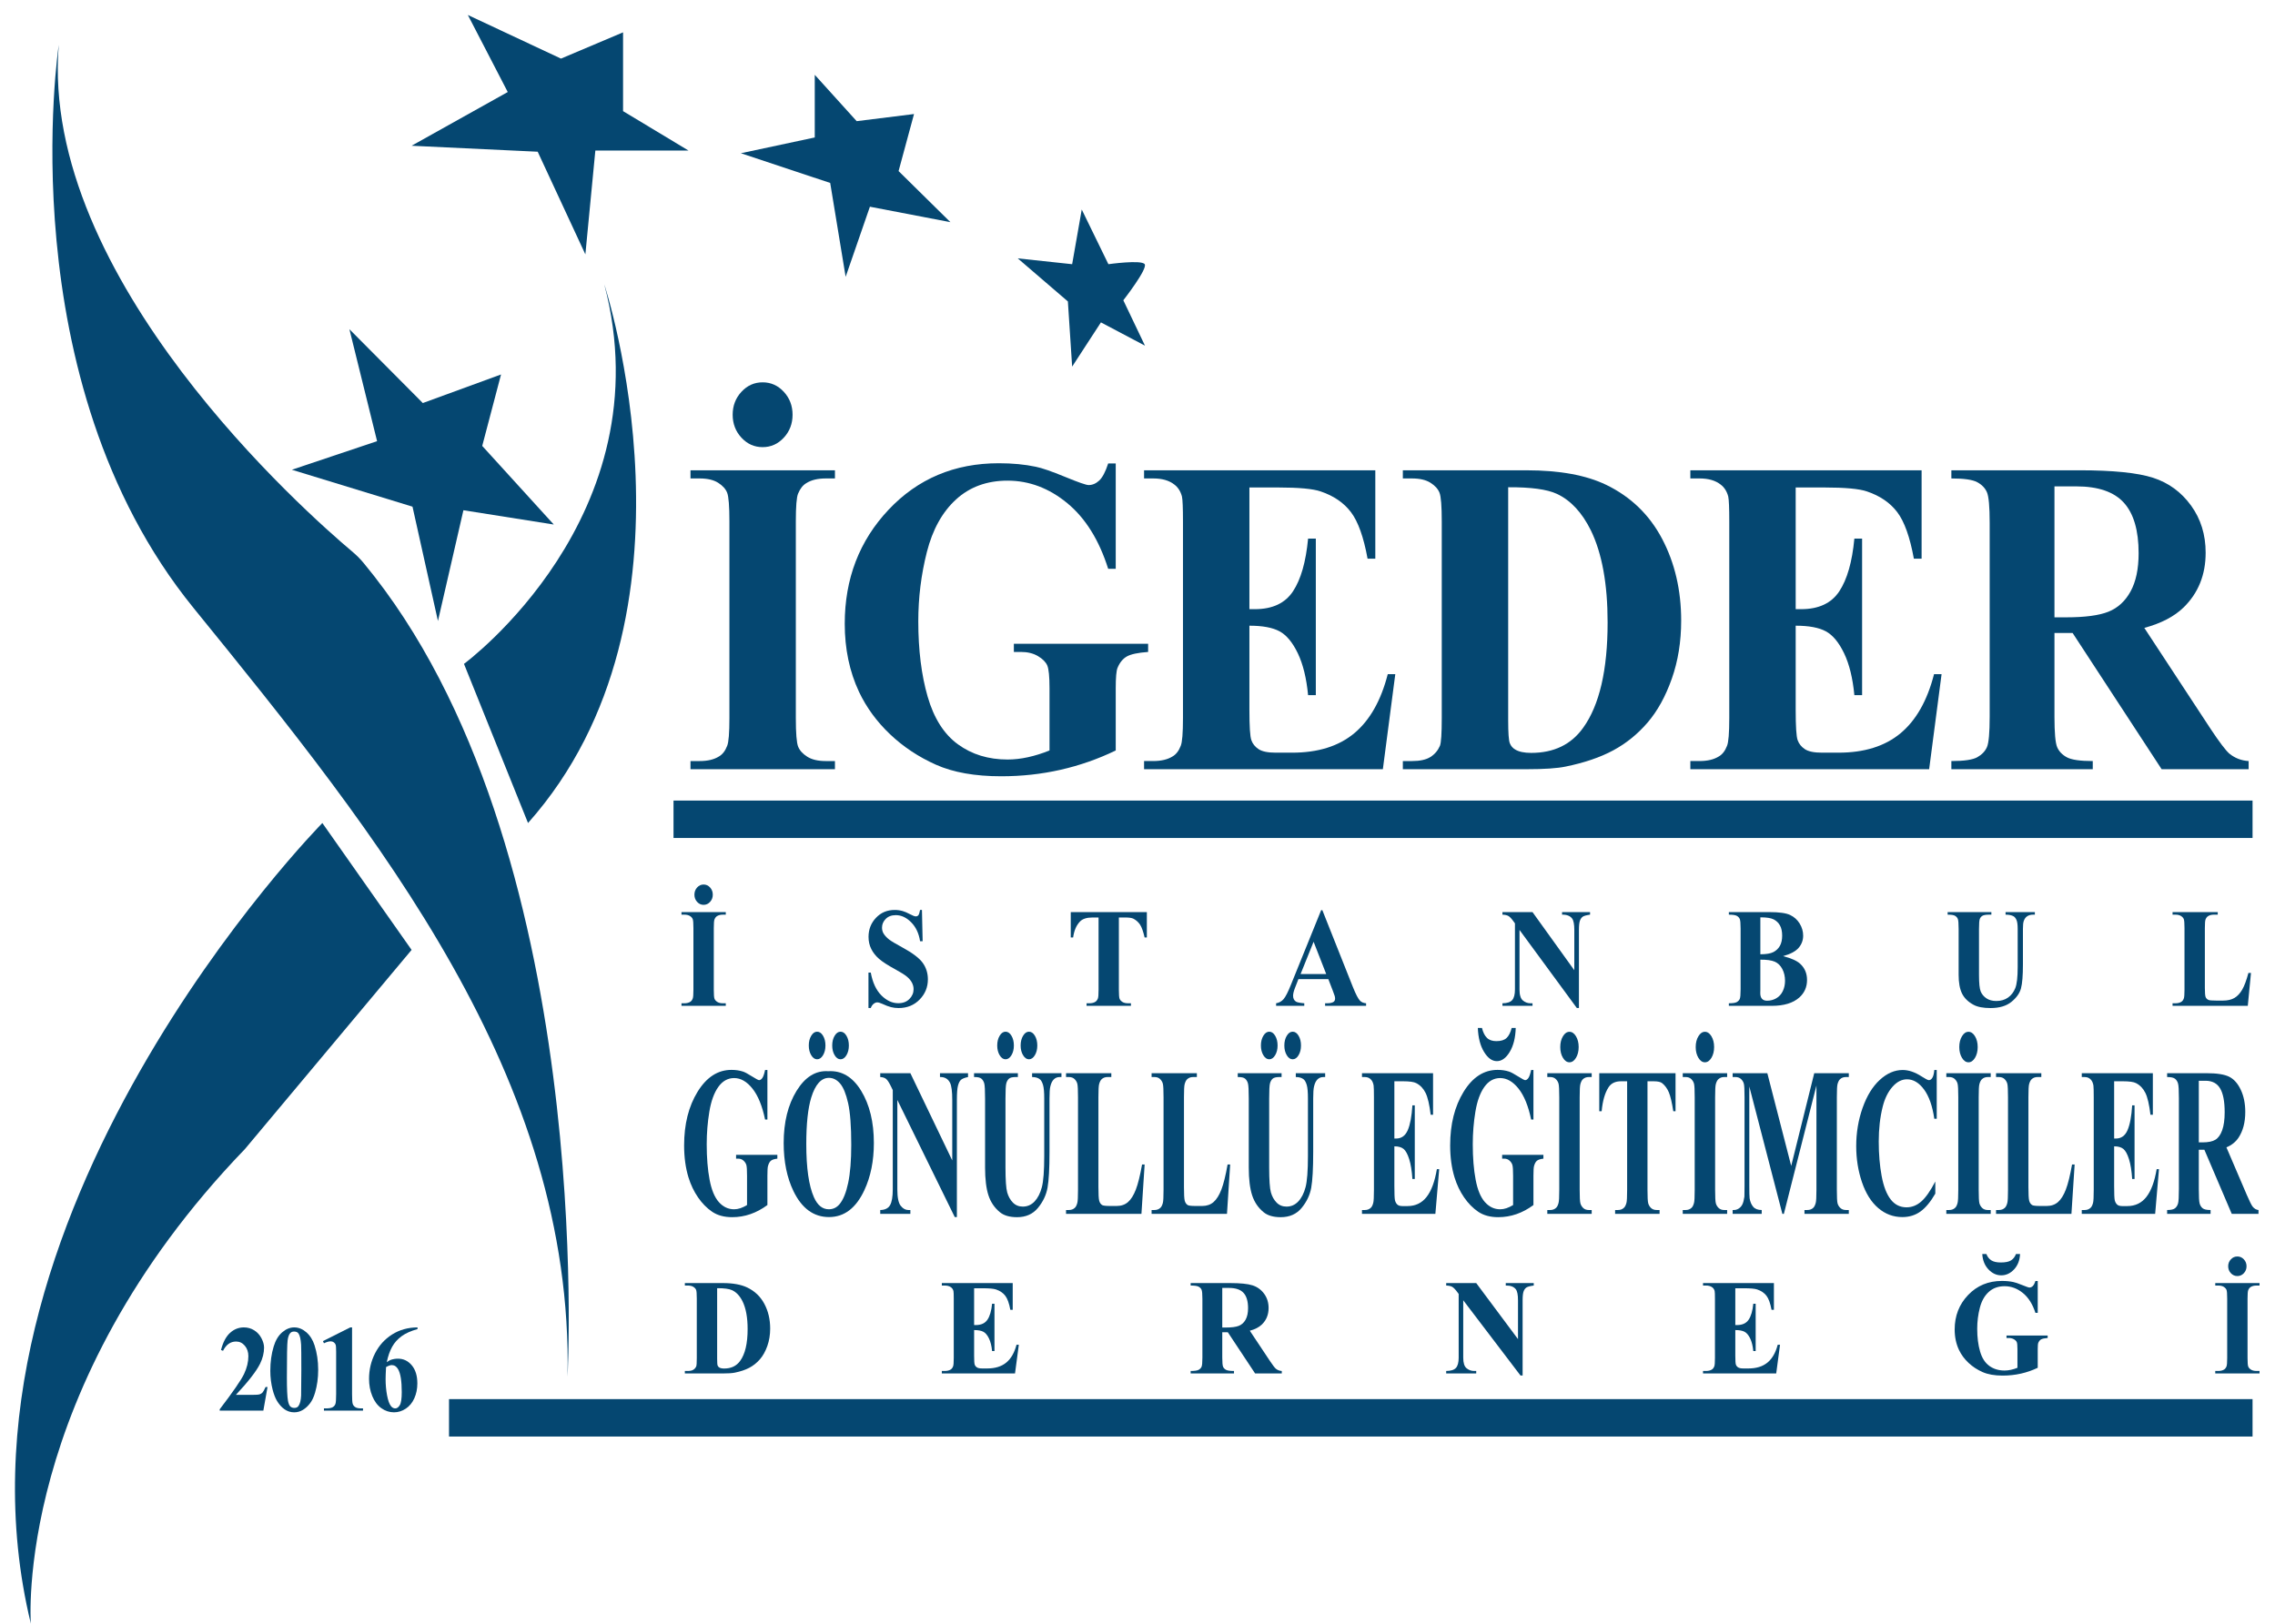 <?xml version="1.0" encoding="UTF-8"?>
<svg width="304px" height="217px" viewBox="0 0 304 217" version="1.1" xmlns="http://www.w3.org/2000/svg" xmlns:xlink="http://www.w3.org/1999/xlink">
    <!-- Generator: Sketch 52.4 (67378) - http://www.bohemiancoding.com/sketch -->
    <title>Artboard</title>
    <desc>Created with Sketch.</desc>
    <g id="Artboard" stroke="none" stroke-width="1" fill="none" fill-rule="evenodd">
        <g id="logo-mainpage-(1)" transform="translate(2, 2)" fill="#054771">
            <path d="M5.853,4 C5.853,4 -0.946,48.715 23.849,79.242 C48.644,109.768 74.64,142.015 73.84,182 C73.84,182 77.778,110.87 46.574,73.228 C46.106,72.664 45.586,72.156 45.032,71.69 C39.144,66.733 3.283,35.185 5.853,4 Z" id="Path"></path>
            <path d="M2.119,215 C2.119,215 -0.266,183.745 30.74,151.563 L53,124.959 L41.075,108 C41.075,108.001 -10.999,160.866 2.119,215 Z" id="Path"></path>
            <path d="M60,86.73 C60,86.73 86.897,66.954 78.746,36 C78.746,36 93.304,80.194 68.558,108 L60,86.73 Z" id="Path"></path>
            <polygon id="Path" points="44.69 42 48.388 56.963 37 60.784 53.121 65.718 56.522 81 59.924 66.196 72 68.106 62.438 57.6 64.952 48.049 54.5 51.869"></polygon>
            <polygon id="Path" points="53 17.48 65.849 10.3 60.516 0 72.961 5.833 81.258 2.323 81.258 12.853 90 18.119 77.554 18.119 76.221 32 69.85 18.278"></polygon>
            <polygon id="Path" points="97 18.482 106.874 16.373 106.874 8 112.474 14.194 120.137 13.241 118.074 20.865 125 27.694 114.242 25.629 111 35 108.937 22.453"></polygon>
            <path d="M134,32.533 L141.267,33.311 L142.549,26 L146.111,33.311 C146.111,33.311 150.542,32.689 150.962,33.311 C151.383,33.933 148.106,38.133 148.106,38.133 L151,44.2 L145.114,41.089 L141.267,47 L140.697,38.289 L134,32.533 Z" id="Path"></path>
            <g id="Group" transform="translate(90, 49)">
                <path d="M19.571,50.719 L19.571,51.809 L0.268,51.809 L0.268,50.719 L1.493,50.719 C2.564,50.719 3.426,50.513 4.08,50.1 C4.551,49.825 4.914,49.353 5.169,48.685 C5.368,48.214 5.468,46.976 5.468,44.973 L5.468,18.692 C5.468,16.649 5.367,15.372 5.169,14.862 C4.968,14.351 4.564,13.904 3.957,13.521 C3.349,13.138 2.527,12.947 1.493,12.947 L0.268,12.947 L0.268,11.857 L19.571,11.857 L19.571,12.947 L18.346,12.947 C17.275,12.947 16.412,13.153 15.76,13.566 C15.287,13.841 14.916,14.312 14.643,14.98 C14.443,15.451 14.344,16.689 14.344,18.692 L14.344,44.974 C14.344,47.017 14.449,48.293 14.657,48.804 C14.866,49.315 15.274,49.761 15.882,50.144 C16.49,50.527 17.312,50.719 18.346,50.719 L19.571,50.719 Z M9.906,0.1 C11.013,0.1 11.957,0.523 12.738,1.368 C13.518,2.212 13.908,3.234 13.908,4.432 C13.908,5.63 13.518,6.652 12.738,7.496 C11.957,8.341 11.013,8.763 9.906,8.763 C8.799,8.763 7.855,8.341 7.074,7.496 C6.294,6.652 5.904,5.63 5.904,4.432 C5.904,3.234 6.294,2.212 7.074,1.368 C7.855,0.523 8.799,0.1 9.906,0.1 Z" id="Shape" fill-rule="nonzero"></path>
                <path d="M57.091,10.943 L57.091,25.026 L56.084,25.026 C54.867,21.177 53.043,18.25 50.61,16.246 C48.178,14.243 45.52,13.241 42.633,13.241 C39.875,13.241 37.579,14.081 35.746,15.761 C33.912,17.44 32.615,19.783 31.852,22.788 C31.09,25.793 30.708,28.876 30.708,32.039 C30.708,35.869 31.126,39.229 31.96,42.116 C32.796,45.003 34.143,47.124 36.004,48.48 C37.865,49.836 40.073,50.513 42.633,50.513 C43.523,50.513 44.435,50.41 45.37,50.204 C46.305,49.997 47.262,49.699 48.243,49.305 L48.243,40.997 C48.243,39.426 48.142,38.409 47.944,37.947 C47.743,37.486 47.331,37.069 46.704,36.695 C46.078,36.322 45.319,36.136 44.431,36.136 L43.478,36.136 L43.478,35.045 L61.42,35.045 L61.42,36.136 C60.058,36.234 59.109,36.435 58.575,36.739 C58.04,37.045 57.626,37.55 57.335,38.257 C57.173,38.63 57.091,39.544 57.091,40.997 L57.091,49.305 C54.731,50.445 52.276,51.305 49.726,51.884 C47.175,52.463 44.53,52.753 41.79,52.753 C38.286,52.753 35.377,52.238 33.064,51.206 C30.75,50.174 28.708,48.819 26.938,47.14 C25.168,45.46 23.784,43.57 22.786,41.468 C21.516,38.758 20.88,35.723 20.88,32.364 C20.88,26.353 22.831,21.276 26.733,17.131 C30.636,12.987 35.545,10.915 41.462,10.915 C43.295,10.915 44.947,11.072 46.417,11.386 C47.216,11.544 48.509,11.99 50.297,12.727 C52.085,13.463 53.142,13.831 53.469,13.831 C53.977,13.831 54.449,13.63 54.884,13.227 C55.32,12.825 55.719,12.064 56.083,10.944 L57.091,10.944 L57.091,10.943 Z" id="Path"></path>
                <path d="M74.954,14.154 L74.954,30.418 L75.689,30.418 C78.03,30.418 79.728,29.623 80.779,28.031 C81.833,26.44 82.503,24.093 82.795,20.99 L83.829,20.99 L83.829,41.909 L82.795,41.909 C82.577,39.63 82.118,37.764 81.42,36.311 C80.72,34.857 79.909,33.88 78.983,33.379 C78.057,32.878 76.714,32.628 74.954,32.628 L74.954,43.883 C74.954,46.083 75.039,47.428 75.213,47.919 C75.384,48.411 75.706,48.814 76.178,49.127 C76.651,49.442 77.413,49.599 78.466,49.599 L80.671,49.599 C84.12,49.599 86.882,48.735 88.962,47.005 C91.039,45.277 92.532,42.645 93.441,39.109 L94.447,39.109 L92.787,51.807 L60.878,51.807 L60.878,50.717 L62.102,50.717 C63.173,50.717 64.035,50.511 64.689,50.099 C65.161,49.824 65.523,49.352 65.778,48.684 C65.977,48.213 66.077,46.975 66.077,44.972 L66.077,18.692 C66.077,16.885 66.031,15.775 65.941,15.363 C65.759,14.675 65.424,14.145 64.934,13.771 C64.244,13.222 63.3,12.946 62.101,12.946 L60.877,12.946 L60.877,11.856 L91.778,11.856 L91.778,23.671 L90.744,23.671 C90.218,20.783 89.478,18.711 88.525,17.454 C87.573,16.197 86.225,15.274 84.482,14.685 C83.466,14.331 81.56,14.154 78.765,14.154 L74.954,14.154 Z" id="Path"></path>
                <path d="M95.457,51.809 L95.457,50.719 L96.682,50.719 C97.753,50.719 98.573,50.537 99.145,50.174 C99.717,49.811 100.139,49.315 100.412,48.685 C100.576,48.273 100.657,47.036 100.657,44.973 L100.657,18.692 C100.657,16.649 100.557,15.372 100.358,14.862 C100.158,14.351 99.754,13.904 99.146,13.521 C98.538,13.138 97.716,12.947 96.682,12.947 L95.458,12.947 L95.458,11.857 L111.984,11.857 C116.394,11.857 119.943,12.505 122.629,13.801 C125.914,15.392 128.406,17.798 130.103,21.019 C131.8,24.241 132.649,27.884 132.649,31.95 C132.649,34.76 132.231,37.347 131.397,39.714 C130.561,42.081 129.481,44.036 128.157,45.578 C126.831,47.119 125.301,48.357 123.569,49.29 C121.836,50.223 119.717,50.945 117.212,51.456 C116.104,51.691 114.361,51.809 111.984,51.809 L95.457,51.809 L95.457,51.809 Z M109.533,14.124 L109.533,45.297 C109.533,46.948 109.605,47.959 109.751,48.332 C109.896,48.705 110.141,48.99 110.486,49.186 C110.976,49.481 111.685,49.628 112.61,49.628 C115.641,49.628 117.956,48.509 119.553,46.27 C121.73,43.245 122.819,38.55 122.819,32.186 C122.819,27.059 122.075,22.964 120.587,19.899 C119.407,17.503 117.892,15.873 116.04,15.008 C114.733,14.4 112.564,14.105 109.533,14.124 Z" id="Shape" fill-rule="nonzero"></path>
                <path d="M147.951,14.154 L147.951,30.418 L148.686,30.418 C151.028,30.418 152.725,29.623 153.778,28.031 C154.83,26.44 155.502,24.093 155.792,20.99 L156.826,20.99 L156.826,41.909 L155.792,41.909 C155.574,39.63 155.116,37.764 154.417,36.311 C153.719,34.857 152.906,33.88 151.981,33.379 C151.055,32.878 149.712,32.628 147.951,32.628 L147.951,43.883 C147.951,46.083 148.037,47.428 148.21,47.919 C148.383,48.411 148.704,48.814 149.176,49.127 C149.648,49.442 150.411,49.599 151.463,49.599 L153.669,49.599 C157.117,49.599 159.881,48.735 161.959,47.005 C164.038,45.277 165.53,42.645 166.438,39.109 L167.446,39.109 L165.785,51.807 L133.876,51.807 L133.876,50.717 L135.101,50.717 C136.172,50.717 137.035,50.511 137.687,50.099 C138.159,49.824 138.523,49.352 138.776,48.684 C138.976,48.213 139.076,46.975 139.076,44.972 L139.076,18.692 C139.076,16.885 139.031,15.775 138.939,15.363 C138.758,14.675 138.422,14.145 137.933,13.771 C137.242,13.222 136.299,12.946 135.101,12.946 L133.875,12.946 L133.875,11.856 L164.777,11.856 L164.777,23.671 L163.743,23.671 C163.216,20.783 162.477,18.711 161.525,17.454 C160.571,16.197 159.223,15.274 157.481,14.685 C156.465,14.331 154.558,14.154 151.763,14.154 L147.951,14.154 Z" id="Path"></path>
                <path d="M182.53,33.6 L182.53,44.796 C182.53,46.957 182.653,48.317 182.898,48.877 C183.143,49.437 183.574,49.884 184.191,50.218 C184.808,50.552 185.962,50.719 187.649,50.719 L187.649,51.809 L168.754,51.809 L168.754,50.719 C170.46,50.719 171.616,50.547 172.225,50.203 C172.833,49.86 173.26,49.413 173.505,48.863 C173.75,48.313 173.873,46.958 173.873,44.797 L173.873,18.869 C173.873,16.709 173.75,15.348 173.505,14.788 C173.26,14.228 172.829,13.781 172.212,13.447 C171.595,13.113 170.443,12.946 168.754,12.946 L168.754,11.856 L185.907,11.856 C190.372,11.856 193.639,12.19 195.709,12.857 C197.778,13.525 199.466,14.758 200.773,16.555 C202.08,18.353 202.733,20.459 202.733,22.875 C202.733,25.821 201.753,28.257 199.792,30.182 C198.54,31.401 196.788,32.313 194.537,32.922 L203.413,46.446 C204.575,48.194 205.401,49.284 205.891,49.716 C206.635,50.325 207.498,50.659 208.478,50.718 L208.478,51.808 L196.852,51.808 L184.954,33.6 L182.53,33.6 L182.53,33.6 Z M182.53,14.007 L182.53,31.509 L184.083,31.509 C186.606,31.509 188.494,31.258 189.746,30.757 C190.998,30.256 191.983,29.353 192.7,28.047 C193.417,26.741 193.776,25.037 193.776,22.935 C193.776,19.89 193.118,17.642 191.802,16.188 C190.486,14.735 188.367,14.007 185.444,14.007 L182.53,14.007 Z" id="Shape" fill-rule="nonzero"></path>
            </g>
            <g id="Group" transform="translate(89, 116)">
                <path d="M5.985,16.093 L5.985,16.435 L0.064,16.435 L0.064,16.093 L0.439,16.093 C0.768,16.093 1.033,16.028 1.233,15.899 C1.378,15.813 1.489,15.665 1.567,15.456 C1.629,15.308 1.659,14.92 1.659,14.291 L1.659,6.05 C1.659,5.409 1.629,5.009 1.567,4.849 C1.506,4.689 1.382,4.548 1.196,4.429 C1.01,4.309 0.757,4.249 0.44,4.249 L0.064,4.249 L0.064,3.907 L5.985,3.907 L5.985,4.249 L5.61,4.249 C5.281,4.249 5.017,4.314 4.816,4.443 C4.671,4.53 4.557,4.677 4.473,4.887 C4.412,5.034 4.382,5.422 4.382,6.051 L4.382,14.292 C4.382,14.933 4.413,15.333 4.478,15.493 C4.541,15.653 4.667,15.794 4.853,15.913 C5.04,16.033 5.292,16.093 5.609,16.093 L5.985,16.093 Z M3.02,0.221 C3.359,0.221 3.649,0.353 3.888,0.618 C4.128,0.883 4.247,1.204 4.247,1.579 C4.247,1.954 4.128,2.275 3.888,2.539 C3.649,2.804 3.359,2.937 3.02,2.937 C2.68,2.937 2.391,2.804 2.152,2.539 C1.912,2.275 1.793,1.954 1.793,1.579 C1.793,1.204 1.912,0.883 2.152,0.618 C2.391,0.353 2.68,0.221 3.02,0.221 Z" id="Shape" fill-rule="nonzero"></path>
                <path d="M32.197,3.62 L32.289,7.797 L31.946,7.797 C31.785,6.75 31.388,5.907 30.756,5.269 C30.124,4.632 29.44,4.313 28.706,4.313 C28.138,4.313 27.688,4.481 27.357,4.817 C27.026,5.152 26.861,5.539 26.861,5.976 C26.861,6.253 26.919,6.5 27.036,6.716 C27.198,7.005 27.456,7.292 27.812,7.574 C28.074,7.778 28.678,8.139 29.625,8.656 C30.95,9.376 31.843,10.057 32.305,10.697 C32.762,11.338 32.99,12.071 32.99,12.896 C32.99,13.943 32.621,14.844 31.884,15.598 C31.146,16.353 30.209,16.731 29.074,16.731 C28.718,16.731 28.381,16.691 28.064,16.61 C27.746,16.53 27.348,16.38 26.869,16.158 C26.602,16.035 26.383,15.973 26.21,15.973 C26.064,15.973 25.913,16.035 25.75,16.158 C25.589,16.281 25.458,16.469 25.358,16.722 L25.049,16.722 L25.049,11.991 L25.358,11.991 C25.603,13.321 26.075,14.337 26.774,15.036 C27.472,15.734 28.225,16.084 29.032,16.084 C29.656,16.084 30.153,15.896 30.523,15.52 C30.893,15.144 31.079,14.707 31.079,14.208 C31.079,13.912 31.008,13.626 30.865,13.349 C30.724,13.072 30.507,12.809 30.218,12.559 C29.928,12.31 29.417,11.985 28.682,11.584 C27.652,11.024 26.912,10.547 26.461,10.152 C26.009,9.759 25.663,9.318 25.421,8.831 C25.179,8.345 25.058,7.809 25.058,7.223 C25.058,6.225 25.389,5.375 26.051,4.673 C26.714,3.971 27.549,3.62 28.557,3.62 C28.924,3.62 29.28,3.669 29.625,3.768 C29.887,3.841 30.206,3.979 30.582,4.178 C30.958,4.378 31.221,4.479 31.371,4.479 C31.516,4.479 31.63,4.43 31.714,4.331 C31.797,4.233 31.875,3.996 31.947,3.62 L32.197,3.62 L32.197,3.62 Z" id="Path"></path>
                <path d="M62.25,3.907 L62.25,7.297 L61.951,7.297 C61.772,6.515 61.575,5.953 61.358,5.611 C61.14,5.269 60.843,4.997 60.465,4.793 C60.252,4.683 59.882,4.627 59.353,4.627 L58.511,4.627 L58.511,14.291 C58.511,14.932 58.542,15.332 58.607,15.492 C58.671,15.653 58.795,15.793 58.982,15.913 C59.169,16.032 59.423,16.093 59.747,16.093 L60.123,16.093 L60.123,16.435 L54.193,16.435 L54.193,16.093 L54.569,16.093 C54.897,16.093 55.162,16.028 55.362,15.899 C55.507,15.812 55.621,15.665 55.705,15.455 C55.766,15.308 55.797,14.919 55.797,14.291 L55.797,4.628 L54.978,4.628 C54.215,4.628 53.662,4.807 53.317,5.164 C52.832,5.663 52.525,6.374 52.398,7.298 L52.081,7.298 L52.081,3.907 L62.25,3.907 L62.25,3.907 Z" id="Path"></path>
                <path d="M86.502,12.868 L82.502,12.868 L82.026,14.088 C81.87,14.495 81.791,14.831 81.791,15.095 C81.791,15.447 81.92,15.705 82.176,15.871 C82.326,15.97 82.696,16.044 83.286,16.093 L83.286,16.435 L79.521,16.435 L79.521,16.093 C79.927,16.026 80.261,15.84 80.523,15.534 C80.785,15.229 81.107,14.6 81.491,13.645 L85.542,3.648 L85.7,3.648 L89.783,13.922 C90.174,14.895 90.493,15.508 90.744,15.76 C90.934,15.952 91.201,16.062 91.546,16.093 L91.546,16.435 L86.068,16.435 L86.068,16.093 L86.293,16.093 C86.733,16.093 87.042,16.025 87.22,15.889 C87.342,15.791 87.403,15.649 87.403,15.464 C87.403,15.354 87.387,15.24 87.353,15.122 C87.342,15.067 87.259,14.837 87.103,14.429 L86.502,12.868 Z M86.217,12.185 L84.531,7.87 L82.793,12.185 L86.217,12.185 Z" id="Shape" fill-rule="nonzero"></path>
                <path d="M113.784,3.907 L119.37,11.677 L119.37,6.291 C119.37,5.539 119.272,5.031 119.077,4.766 C118.81,4.409 118.361,4.236 117.733,4.249 L117.733,3.907 L121.474,3.907 L121.474,4.249 C120.995,4.316 120.674,4.404 120.509,4.512 C120.346,4.62 120.218,4.795 120.126,5.039 C120.033,5.283 119.988,5.699 119.988,6.291 L119.988,16.721 L119.703,16.721 L112.046,6.291 L112.046,14.254 C112.046,14.975 112.195,15.461 112.493,15.714 C112.79,15.966 113.132,16.093 113.516,16.093 L113.784,16.093 L113.784,16.435 L109.766,16.435 L109.766,16.093 C110.39,16.086 110.824,15.945 111.069,15.668 C111.314,15.39 111.437,14.92 111.437,14.254 L111.437,5.412 L111.194,5.08 C110.954,4.747 110.743,4.529 110.56,4.424 C110.376,4.319 110.112,4.261 109.766,4.249 L109.766,3.907 L113.784,3.907 Z" id="Path"></path>
                <path d="M147.269,9.792 C148.343,10.069 149.098,10.405 149.533,10.799 C150.155,11.36 150.468,12.087 150.468,12.98 C150.468,13.922 150.125,14.701 149.44,15.318 C148.6,16.063 147.377,16.435 145.775,16.435 L140.02,16.435 L140.02,16.093 C140.544,16.093 140.899,16.039 141.085,15.932 C141.272,15.824 141.403,15.683 141.477,15.511 C141.553,15.339 141.591,14.914 141.591,14.237 L141.591,6.106 C141.591,5.429 141.553,5.002 141.477,4.827 C141.403,4.652 141.271,4.511 141.081,4.406 C140.892,4.302 140.538,4.249 140.02,4.249 L140.02,3.907 L145.449,3.907 C146.746,3.907 147.665,4.035 148.205,4.291 C148.745,4.546 149.171,4.928 149.482,5.436 C149.794,5.944 149.95,6.485 149.95,7.058 C149.95,7.661 149.752,8.198 149.357,8.67 C148.961,9.141 148.265,9.515 147.269,9.792 Z M144.23,10.264 L144.23,14.283 L144.22,14.744 C144.22,15.076 144.297,15.328 144.45,15.497 C144.603,15.666 144.831,15.751 145.13,15.751 C145.576,15.751 145.986,15.641 146.362,15.423 C146.738,15.204 147.027,14.886 147.227,14.471 C147.427,14.055 147.527,13.592 147.527,13.081 C147.527,12.495 147.405,11.97 147.16,11.505 C146.914,11.041 146.578,10.715 146.15,10.531 C145.721,10.347 145.081,10.257 144.23,10.264 Z M144.23,9.543 C145.02,9.543 145.603,9.444 145.979,9.247 C146.355,9.049 146.643,8.773 146.843,8.416 C147.044,8.059 147.144,7.602 147.144,7.048 C147.144,6.493 147.045,6.039 146.847,5.685 C146.649,5.331 146.367,5.062 146.001,4.877 C145.633,4.692 145.042,4.603 144.23,4.609 L144.23,9.543 L144.23,9.543 Z" id="Shape" fill-rule="nonzero"></path>
                <path d="M169.255,3.907 L175.101,3.907 L175.101,4.249 L174.808,4.249 C174.369,4.249 174.067,4.3 173.902,4.401 C173.739,4.502 173.621,4.643 173.552,4.822 C173.482,5 173.447,5.446 173.447,6.161 L173.447,12.295 C173.447,13.417 173.524,14.159 173.676,14.522 C173.83,14.886 174.082,15.188 174.432,15.428 C174.783,15.668 175.226,15.788 175.76,15.788 C176.373,15.788 176.894,15.636 177.327,15.33 C177.758,15.026 178.08,14.606 178.295,14.069 C178.509,13.533 178.616,12.6 178.616,11.27 L178.616,6.161 C178.616,5.601 178.563,5.201 178.458,4.96 C178.351,4.72 178.218,4.553 178.057,4.462 C177.807,4.319 177.452,4.249 176.996,4.249 L176.996,3.907 L180.912,3.907 L180.912,4.249 L180.679,4.249 C180.362,4.249 180.098,4.319 179.885,4.462 C179.674,4.603 179.52,4.816 179.426,5.099 C179.354,5.296 179.317,5.65 179.317,6.162 L179.317,10.92 C179.317,12.392 179.231,13.455 179.055,14.107 C178.879,14.76 178.452,15.361 177.773,15.909 C177.093,16.457 176.166,16.732 174.992,16.732 C174.011,16.732 173.255,16.587 172.72,16.298 C171.991,15.904 171.476,15.398 171.175,14.782 C170.875,14.167 170.725,13.338 170.725,12.297 L170.725,6.163 C170.725,5.442 170.688,4.995 170.616,4.819 C170.544,4.644 170.418,4.503 170.241,4.398 C170.062,4.293 169.733,4.244 169.255,4.251 L169.255,3.907 L169.255,3.907 Z" id="Path"></path>
                <path d="M209.79,12.037 L209.364,16.435 L199.31,16.435 L199.31,16.093 L199.686,16.093 C200.014,16.093 200.279,16.028 200.48,15.899 C200.625,15.812 200.736,15.665 200.813,15.455 C200.874,15.308 200.906,14.919 200.906,14.291 L200.906,6.049 C200.906,5.409 200.874,5.009 200.813,4.849 C200.753,4.688 200.628,4.548 200.442,4.428 C200.256,4.309 200.004,4.248 199.687,4.248 L199.311,4.248 L199.311,3.906 L205.349,3.906 L205.349,4.248 L204.855,4.248 C204.527,4.248 204.263,4.313 204.063,4.443 C203.917,4.529 203.804,4.676 203.72,4.886 C203.658,5.033 203.628,5.422 203.628,6.05 L203.628,14.033 C203.628,14.674 203.661,15.082 203.728,15.257 C203.794,15.432 203.926,15.563 204.12,15.649 C204.259,15.705 204.596,15.733 205.13,15.733 L206.074,15.733 C206.675,15.733 207.177,15.615 207.578,15.381 C207.978,15.147 208.325,14.777 208.617,14.272 C208.909,13.767 209.186,13.023 209.447,12.037 L209.79,12.037 L209.79,12.037 Z" id="Path"></path>
            </g>
            <g id="Group" transform="translate(27, 175)">
                <path d="M6.191,11.538 L0.357,11.538 L0.357,11.361 C2.145,9.02 3.231,7.444 3.614,6.635 C3.997,5.826 4.188,5.036 4.188,4.264 C4.188,3.701 4.03,3.234 3.713,2.861 C3.396,2.488 3.008,2.302 2.551,2.302 C1.8,2.302 1.218,2.715 0.803,3.54 L0.533,3.436 C0.796,2.407 1.195,1.646 1.731,1.153 C2.268,0.66 2.887,0.414 3.588,0.414 C4.091,0.414 4.549,0.542 4.963,0.799 C5.378,1.056 5.702,1.409 5.935,1.856 C6.169,2.304 6.286,2.723 6.286,3.114 C6.286,3.827 6.106,4.55 5.745,5.285 C5.254,6.276 4.178,7.659 2.521,9.432 L4.664,9.432 C5.19,9.432 5.533,9.408 5.691,9.36 C5.849,9.312 5.98,9.231 6.082,9.115 C6.185,8.999 6.319,8.757 6.485,8.387 L6.747,8.387 L6.191,11.538 Z" id="Path"></path>
                <path d="M13.518,6.088 C13.518,7.177 13.379,8.192 13.101,9.135 C12.935,9.714 12.712,10.188 12.432,10.557 C12.152,10.928 11.833,11.221 11.478,11.438 C11.122,11.655 10.735,11.764 10.316,11.764 C9.838,11.764 9.407,11.63 9.022,11.361 C8.637,11.094 8.295,10.711 7.998,10.213 C7.783,9.848 7.596,9.363 7.436,8.757 C7.226,7.937 7.121,7.091 7.121,6.217 C7.121,5.033 7.272,3.945 7.574,2.954 C7.823,2.134 8.201,1.506 8.708,1.069 C9.214,0.633 9.75,0.414 10.316,0.414 C10.892,0.414 11.429,0.63 11.929,1.061 C12.428,1.492 12.795,2.073 13.03,2.801 C13.355,3.803 13.518,4.899 13.518,6.088 Z M11.266,6.072 C11.266,4.164 11.256,3.052 11.237,2.736 C11.188,1.991 11.071,1.487 10.886,1.225 C10.764,1.053 10.567,0.968 10.294,0.968 C10.085,0.968 9.919,1.032 9.797,1.161 C9.617,1.348 9.495,1.679 9.432,2.153 C9.368,2.627 9.336,4.282 9.336,7.117 C9.336,8.66 9.385,9.694 9.482,10.22 C9.556,10.6 9.661,10.854 9.797,10.983 C9.933,11.111 10.114,11.176 10.338,11.176 C10.582,11.176 10.764,11.091 10.886,10.919 C11.091,10.619 11.208,10.155 11.237,9.529 L11.266,6.072 Z" id="Shape" fill-rule="nonzero"></path>
                <path d="M18.045,0.413 L18.045,9.327 C18.045,9.997 18.072,10.424 18.125,10.609 C18.179,10.794 18.291,10.945 18.462,11.063 C18.632,11.181 18.905,11.24 19.281,11.24 L19.508,11.24 L19.508,11.538 L14.287,11.538 L14.287,11.24 L14.551,11.24 C14.975,11.24 15.277,11.187 15.457,11.079 C15.637,10.972 15.759,10.825 15.823,10.637 C15.886,10.449 15.918,10.013 15.918,9.327 L15.918,3.676 C15.918,3.172 15.896,2.858 15.852,2.732 C15.809,2.607 15.727,2.499 15.607,2.41 C15.488,2.322 15.35,2.277 15.194,2.277 C14.945,2.277 14.643,2.363 14.287,2.535 L14.155,2.245 L17.804,0.413 L18.045,0.413 Z" id="Path"></path>
                <path d="M26.79,0.413 L26.79,0.638 C25.909,0.884 25.2,1.202 24.667,1.59 C24.133,1.979 23.711,2.451 23.402,3.005 C23.092,3.56 22.852,4.247 22.682,5.067 C22.896,4.906 23.074,4.802 23.215,4.753 C23.533,4.647 23.851,4.593 24.173,4.593 C24.914,4.593 25.532,4.889 26.027,5.481 C26.522,6.073 26.769,6.881 26.769,7.904 C26.769,8.623 26.635,9.282 26.367,9.882 C26.099,10.482 25.718,10.946 25.227,11.272 C24.735,11.599 24.208,11.763 23.647,11.763 C23.038,11.763 22.475,11.579 21.959,11.212 C21.442,10.845 21.039,10.307 20.749,9.6 C20.459,8.893 20.314,8.124 20.314,7.293 C20.314,6.071 20.58,4.935 21.115,3.881 C21.649,2.828 22.406,1.989 23.388,1.365 C24.371,0.741 25.504,0.424 26.79,0.413 Z M22.586,5.718 C22.547,6.458 22.527,6.999 22.527,7.342 C22.527,8.082 22.592,8.797 22.721,9.488 C22.851,10.179 23.026,10.664 23.251,10.943 C23.412,11.141 23.602,11.241 23.821,11.241 C24.046,11.241 24.245,11.097 24.421,10.811 C24.596,10.524 24.684,9.941 24.684,9.062 C24.684,7.583 24.521,6.562 24.194,5.999 C23.985,5.635 23.702,5.452 23.346,5.452 C23.152,5.453 22.898,5.541 22.586,5.718 Z" id="Shape" fill-rule="nonzero"></path>
            </g>
            <g id="Group" transform="translate(89, 165)">
                <path d="M0.515,16.569 L0.515,16.239 L0.891,16.239 C1.219,16.239 1.471,16.185 1.646,16.075 C1.822,15.965 1.95,15.815 2.034,15.625 C2.084,15.5 2.109,15.126 2.109,14.502 L2.109,6.555 C2.109,5.937 2.079,5.552 2.018,5.397 C1.956,5.243 1.833,5.107 1.646,4.992 C1.46,4.877 1.209,4.818 0.891,4.818 L0.516,4.818 L0.516,4.489 L5.582,4.489 C6.933,4.489 8.021,4.685 8.844,5.077 C9.852,5.558 10.615,6.285 11.135,7.26 C11.655,8.233 11.916,9.335 11.916,10.565 C11.916,11.414 11.787,12.197 11.531,12.912 C11.276,13.628 10.945,14.219 10.538,14.685 C10.132,15.152 9.663,15.526 9.132,15.808 C8.6,16.09 7.951,16.308 7.183,16.463 C6.843,16.534 6.31,16.57 5.581,16.57 L0.515,16.57 L0.515,16.569 Z M4.83,5.174 L4.83,14.599 C4.83,15.098 4.852,15.404 4.896,15.517 C4.941,15.63 5.016,15.716 5.121,15.776 C5.272,15.865 5.489,15.91 5.773,15.91 C6.703,15.91 7.411,15.571 7.901,14.894 C8.569,13.979 8.902,12.559 8.902,10.635 C8.902,9.085 8.674,7.847 8.218,6.92 C7.856,6.196 7.392,5.703 6.825,5.441 C6.424,5.257 5.76,5.169 4.83,5.174 Z" id="Shape" fill-rule="nonzero"></path>
                <path d="M39.167,5.183 L39.167,10.101 L39.392,10.101 C40.109,10.101 40.63,9.861 40.952,9.38 C41.275,8.899 41.481,8.189 41.57,7.25 L41.888,7.25 L41.888,13.576 L41.57,13.576 C41.503,12.887 41.363,12.323 41.149,11.883 C40.935,11.443 40.686,11.148 40.402,10.997 C40.118,10.845 39.706,10.77 39.168,10.77 L39.168,14.173 C39.168,14.838 39.194,15.245 39.247,15.393 C39.299,15.542 39.398,15.664 39.543,15.759 C39.687,15.854 39.921,15.901 40.244,15.901 L40.919,15.901 C41.976,15.901 42.823,15.639 43.461,15.117 C44.097,14.595 44.555,13.799 44.834,12.729 L45.143,12.729 L44.633,16.569 L34.853,16.569 L34.853,16.239 L35.228,16.239 C35.557,16.239 35.821,16.177 36.021,16.052 C36.166,15.968 36.278,15.826 36.356,15.624 C36.417,15.482 36.447,15.108 36.447,14.502 L36.447,6.555 C36.447,6.008 36.434,5.673 36.406,5.548 C36.35,5.34 36.247,5.18 36.097,5.067 C35.885,4.901 35.596,4.818 35.229,4.818 L34.854,4.818 L34.854,4.488 L44.325,4.488 L44.325,8.06 L44.008,8.06 C43.847,7.187 43.62,6.561 43.328,6.181 C43.037,5.801 42.623,5.521 42.089,5.343 C41.776,5.236 41.193,5.183 40.336,5.183 L39.167,5.183 L39.167,5.183 Z" id="Path"></path>
                <path d="M72.327,11.063 L72.327,14.449 C72.327,15.102 72.364,15.513 72.439,15.682 C72.515,15.851 72.647,15.987 72.835,16.088 C73.024,16.189 73.377,16.239 73.895,16.239 L73.895,16.569 L68.103,16.569 L68.103,16.239 C68.626,16.239 68.981,16.187 69.167,16.083 C69.354,15.979 69.485,15.844 69.559,15.678 C69.635,15.512 69.672,15.102 69.672,14.449 L69.672,6.609 C69.672,5.955 69.635,5.544 69.559,5.375 C69.484,5.206 69.352,5.071 69.163,4.969 C68.974,4.869 68.62,4.818 68.103,4.818 L68.103,4.489 L73.36,4.489 C74.729,4.489 75.731,4.589 76.365,4.792 C76.999,4.994 77.517,5.366 77.917,5.91 C78.318,6.453 78.518,7.09 78.518,7.821 C78.518,8.711 78.218,9.448 77.617,10.03 C77.233,10.398 76.697,10.675 76.007,10.858 L78.727,14.947 C79.083,15.476 79.337,15.806 79.487,15.936 C79.714,16.121 79.979,16.222 80.28,16.239 L80.28,16.569 L76.716,16.569 L73.069,11.063 L72.327,11.063 Z M72.327,5.139 L72.327,10.431 L72.802,10.431 C73.575,10.431 74.154,10.355 74.539,10.204 C74.922,10.052 75.224,9.779 75.444,9.384 C75.664,8.989 75.774,8.474 75.774,7.838 C75.774,6.917 75.572,6.237 75.169,5.798 C74.766,5.359 74.116,5.139 73.22,5.139 L72.327,5.139 Z" id="Shape" fill-rule="nonzero"></path>
                <path d="M106.262,4.489 L111.845,11.981 L111.845,6.787 C111.845,6.063 111.748,5.572 111.554,5.317 C111.286,4.973 110.838,4.806 110.21,4.818 L110.21,4.489 L113.949,4.489 L113.949,4.818 C113.47,4.883 113.149,4.968 112.985,5.072 C112.82,5.176 112.692,5.345 112.6,5.58 C112.509,5.815 112.462,6.217 112.462,6.787 L112.462,16.845 L112.179,16.845 L104.527,6.787 L104.527,14.466 C104.527,15.162 104.676,15.63 104.973,15.874 C105.27,16.117 105.611,16.239 105.995,16.239 L106.262,16.239 L106.262,16.569 L102.249,16.569 L102.249,16.239 C102.872,16.233 103.305,16.097 103.55,15.829 C103.795,15.562 103.917,15.108 103.917,14.466 L103.917,5.94 L103.675,5.62 C103.436,5.299 103.225,5.088 103.041,4.987 C102.858,4.886 102.593,4.83 102.249,4.818 L102.249,4.489 L106.262,4.489 Z" id="Path"></path>
                <path d="M140.883,5.183 L140.883,10.101 L141.108,10.101 C141.826,10.101 142.347,9.861 142.668,9.38 C142.991,8.899 143.197,8.189 143.286,7.25 L143.604,7.25 L143.604,13.576 L143.286,13.576 C143.22,12.887 143.08,12.323 142.865,11.883 C142.651,11.443 142.402,11.148 142.118,10.997 C141.835,10.845 141.422,10.77 140.883,10.77 L140.883,14.173 C140.883,14.838 140.909,15.245 140.963,15.393 C141.015,15.542 141.114,15.664 141.259,15.759 C141.404,15.854 141.637,15.901 141.96,15.901 L142.635,15.901 C143.693,15.901 144.54,15.639 145.177,15.117 C145.814,14.595 146.271,13.799 146.55,12.729 L146.859,12.729 L146.349,16.569 L136.569,16.569 L136.569,16.239 L136.944,16.239 C137.273,16.239 137.537,16.177 137.738,16.052 C137.882,15.968 137.993,15.826 138.072,15.624 C138.133,15.482 138.163,15.108 138.163,14.502 L138.163,6.555 C138.163,6.008 138.15,5.673 138.122,5.548 C138.066,5.34 137.963,5.18 137.813,5.067 C137.601,4.901 137.312,4.818 136.945,4.818 L136.569,4.818 L136.569,4.488 L146.041,4.488 L146.041,8.06 L145.724,8.06 C145.563,7.187 145.336,6.561 145.045,6.181 C144.753,5.801 144.339,5.521 143.805,5.343 C143.493,5.236 142.91,5.183 142.052,5.183 L140.883,5.183 L140.883,5.183 Z" id="Path"></path>
                <path d="M181.295,4.212 L181.295,8.471 L180.986,8.471 C180.613,7.307 180.054,6.422 179.309,5.816 C178.564,5.21 177.748,4.908 176.864,4.908 C176.018,4.908 175.314,5.161 174.752,5.67 C174.19,6.177 173.792,6.886 173.559,7.795 C173.325,8.703 173.208,9.635 173.208,10.592 C173.208,11.749 173.336,12.765 173.593,13.639 C173.848,14.512 174.262,15.153 174.831,15.563 C175.402,15.973 176.079,16.178 176.864,16.178 C177.136,16.178 177.416,16.146 177.703,16.084 C177.99,16.023 178.283,15.931 178.583,15.813 L178.583,13.301 C178.583,12.825 178.553,12.518 178.492,12.378 C178.43,12.239 178.304,12.112 178.112,12 C177.92,11.887 177.688,11.83 177.414,11.83 L177.123,11.83 L177.123,11.501 L182.622,11.501 L182.622,11.83 C182.205,11.861 181.914,11.921 181.749,12.013 C181.586,12.105 181.459,12.258 181.371,12.472 C181.321,12.585 181.295,12.861 181.295,13.301 L181.295,15.813 C180.572,16.157 179.819,16.417 179.038,16.593 C178.256,16.767 177.445,16.855 176.605,16.855 C175.531,16.855 174.639,16.699 173.931,16.387 C173.221,16.075 172.595,15.666 172.052,15.158 C171.51,14.65 171.086,14.079 170.78,13.443 C170.39,12.624 170.196,11.706 170.196,10.691 C170.196,8.873 170.794,7.338 171.99,6.085 C173.187,4.832 174.692,4.204 176.505,4.204 C177.066,4.204 177.573,4.252 178.024,4.347 C178.268,4.394 178.665,4.53 179.214,4.752 C179.761,4.975 180.085,5.087 180.185,5.087 C180.341,5.087 180.485,5.025 180.619,4.904 C180.753,4.782 180.875,4.552 180.986,4.213 L181.295,4.213 L181.295,4.212 Z M178.39,0.604 L178.933,0.604 C178.894,1.447 178.627,2.134 178.132,2.662 C177.637,3.191 177.066,3.455 176.42,3.455 C175.781,3.455 175.211,3.191 174.71,2.662 C174.21,2.134 173.935,1.447 173.884,0.604 L174.434,0.604 C174.574,0.978 174.792,1.26 175.09,1.45 C175.387,1.641 175.808,1.736 176.354,1.736 C176.972,1.736 177.428,1.644 177.722,1.46 C178.018,1.276 178.24,0.99 178.39,0.604 Z" id="Shape" fill-rule="nonzero"></path>
                <path d="M210.933,16.239 L210.933,16.569 L205.016,16.569 L205.016,16.239 L205.392,16.239 C205.72,16.239 205.985,16.177 206.185,16.052 C206.33,15.968 206.44,15.826 206.52,15.624 C206.58,15.482 206.611,15.108 206.611,14.502 L206.611,6.555 C206.611,5.937 206.58,5.551 206.52,5.397 C206.458,5.242 206.334,5.107 206.148,4.991 C205.961,4.876 205.71,4.818 205.392,4.818 L205.017,4.818 L205.017,4.488 L210.934,4.488 L210.934,4.818 L210.559,4.818 C210.23,4.818 209.965,4.88 209.765,5.005 C209.621,5.088 209.507,5.231 209.423,5.433 C209.362,5.575 209.331,5.949 209.331,6.555 L209.331,14.502 C209.331,15.12 209.363,15.506 209.427,15.66 C209.491,15.815 209.616,15.95 209.803,16.066 C209.989,16.181 210.241,16.239 210.558,16.239 L210.933,16.239 Z M207.971,0.934 C208.31,0.934 208.599,1.061 208.838,1.317 C209.077,1.573 209.197,1.882 209.197,2.243 C209.197,2.605 209.077,2.914 208.838,3.169 C208.599,3.425 208.309,3.552 207.971,3.552 C207.631,3.552 207.342,3.425 207.104,3.169 C206.864,2.914 206.744,2.605 206.744,2.243 C206.744,1.882 206.864,1.573 207.104,1.317 C207.342,1.061 207.631,0.934 207.971,0.934 Z" id="Shape" fill-rule="nonzero"></path>
            </g>
            <g id="Group" transform="translate(89, 135)">
                <path d="M11.545,6.008 L11.545,12.635 L11.235,12.635 C10.861,10.823 10.3,9.446 9.553,8.503 C8.806,7.56 7.988,7.089 7.102,7.089 C6.253,7.089 5.548,7.484 4.984,8.275 C4.421,9.065 4.022,10.167 3.787,11.581 C3.553,12.996 3.436,14.446 3.436,15.935 C3.436,17.737 3.564,19.318 3.821,20.677 C4.077,22.035 4.492,23.034 5.063,23.671 C5.635,24.309 6.315,24.628 7.102,24.628 C7.375,24.628 7.655,24.58 7.943,24.482 C8.23,24.386 8.524,24.244 8.825,24.06 L8.825,20.15 C8.825,19.41 8.795,18.932 8.734,18.715 C8.672,18.498 8.545,18.301 8.353,18.125 C8.16,17.95 7.927,17.861 7.654,17.861 L7.36,17.861 L7.36,17.349 L12.875,17.349 L12.875,17.861 C12.457,17.908 12.165,18.002 12.001,18.146 C11.837,18.29 11.709,18.527 11.62,18.86 C11.57,19.036 11.545,19.466 11.545,20.15 L11.545,24.06 C10.82,24.596 10.064,25.001 9.281,25.273 C8.497,25.545 7.684,25.682 6.842,25.682 C5.765,25.682 4.871,25.439 4.16,24.955 C3.448,24.469 2.821,23.832 2.277,23.041 C1.733,22.251 1.308,21.362 1.001,20.372 C0.61,19.097 0.416,17.669 0.416,16.088 C0.416,13.259 1.015,10.87 2.214,8.92 C3.414,6.97 4.923,5.995 6.741,5.995 C7.305,5.995 7.812,6.069 8.264,6.216 C8.51,6.29 8.907,6.501 9.457,6.847 C10.007,7.194 10.331,7.367 10.432,7.367 C10.588,7.367 10.732,7.272 10.867,7.082 C11.001,6.893 11.124,6.535 11.235,6.008 L11.545,6.008 L11.545,6.008 Z" id="Path"></path>
                <path d="M19.67,6.173 C21.478,6.062 22.945,6.937 24.076,8.794 C25.206,10.652 25.771,12.977 25.771,15.768 C25.771,18.152 25.35,20.251 24.507,22.063 C23.391,24.466 21.815,25.667 19.779,25.667 C17.737,25.667 16.158,24.521 15.042,22.229 C14.161,20.417 13.72,18.268 13.72,15.781 C13.72,12.99 14.294,10.663 15.44,8.801 C16.586,6.939 17.997,6.062 19.67,6.173 Z M19.77,7.061 C18.733,7.061 17.944,7.939 17.402,9.695 C16.962,11.137 16.741,13.208 16.741,15.907 C16.741,19.114 17.082,21.485 17.762,23.019 C18.237,24.091 18.9,24.627 19.754,24.627 C20.328,24.627 20.809,24.396 21.192,23.935 C21.683,23.343 22.065,22.398 22.339,21.099 C22.612,19.801 22.75,18.107 22.75,16.018 C22.75,13.532 22.61,11.672 22.331,10.437 C22.052,9.203 21.697,8.333 21.264,7.824 C20.831,7.316 20.334,7.061 19.77,7.061 Z M18.189,0.891 C18.501,0.891 18.765,1.071 18.98,1.432 C19.195,1.793 19.302,2.227 19.302,2.735 C19.302,3.244 19.194,3.679 18.976,4.038 C18.758,4.399 18.496,4.58 18.189,4.58 C17.883,4.58 17.62,4.399 17.402,4.038 C17.185,3.678 17.076,3.244 17.076,2.735 C17.076,2.227 17.185,1.792 17.402,1.432 C17.619,1.071 17.882,0.891 18.189,0.891 Z M21.318,0.891 C21.631,0.891 21.894,1.071 22.109,1.432 C22.324,1.793 22.431,2.227 22.431,2.735 C22.431,3.244 22.323,3.679 22.105,4.038 C21.888,4.399 21.625,4.58 21.318,4.58 C21.012,4.58 20.749,4.399 20.532,4.038 C20.314,3.678 20.206,3.244 20.206,2.735 C20.206,2.227 20.314,1.792 20.532,1.432 C20.749,1.071 21.012,0.891 21.318,0.891 Z" id="Shape" fill-rule="nonzero"></path>
                <path d="M30.649,6.437 L36.246,18.098 L36.246,10.014 C36.246,8.887 36.148,8.124 35.953,7.727 C35.685,7.191 35.236,6.932 34.606,6.95 L34.606,6.437 L38.355,6.437 L38.355,6.95 C37.875,7.053 37.553,7.184 37.389,7.345 C37.224,7.507 37.096,7.771 37.004,8.136 C36.911,8.501 36.866,9.128 36.866,10.014 L36.866,25.668 L36.581,25.668 L28.908,10.014 L28.908,21.966 C28.908,23.047 29.057,23.778 29.355,24.157 C29.653,24.536 29.996,24.725 30.381,24.725 L30.649,24.725 L30.649,25.238 L26.623,25.238 L26.623,24.725 C27.248,24.716 27.683,24.503 27.928,24.087 C28.174,23.671 28.297,22.964 28.297,21.966 L28.297,8.697 L28.054,8.198 C27.814,7.699 27.602,7.371 27.418,7.213 C27.234,7.056 26.969,6.969 26.622,6.95 L26.622,6.437 L30.649,6.437 L30.649,6.437 Z" id="Path"></path>
                <path d="M39.158,6.437 L45.015,6.437 L45.015,6.95 L44.722,6.95 C44.283,6.95 43.979,7.027 43.814,7.18 C43.651,7.332 43.533,7.542 43.464,7.81 C43.394,8.078 43.359,8.749 43.359,9.821 L43.359,19.027 C43.359,20.709 43.436,21.823 43.588,22.368 C43.742,22.913 43.995,23.366 44.345,23.727 C44.697,24.087 45.141,24.268 45.676,24.268 C46.29,24.268 46.812,24.039 47.246,23.581 C47.678,23.124 48.001,22.493 48.216,21.689 C48.431,20.885 48.537,19.484 48.537,17.488 L48.537,9.821 C48.537,8.979 48.485,8.379 48.379,8.018 C48.272,7.658 48.139,7.408 47.977,7.27 C47.727,7.057 47.371,6.951 46.915,6.951 L46.915,6.438 L50.839,6.438 L50.839,6.951 L50.605,6.951 C50.288,6.951 50.023,7.057 49.81,7.27 C49.598,7.483 49.444,7.802 49.349,8.226 C49.277,8.523 49.241,9.054 49.241,9.821 L49.241,16.962 C49.241,19.171 49.154,20.766 48.978,21.745 C48.801,22.725 48.374,23.626 47.693,24.449 C47.012,25.271 46.083,25.683 44.907,25.683 C43.924,25.683 43.165,25.465 42.63,25.031 C41.899,24.439 41.383,23.682 41.082,22.757 C40.781,21.833 40.631,20.59 40.631,19.028 L40.631,9.821 C40.631,8.74 40.594,8.067 40.522,7.804 C40.449,7.54 40.323,7.33 40.145,7.173 C39.967,7.016 39.637,6.942 39.158,6.951 L39.158,6.437 L39.158,6.437 Z M43.367,0.891 C43.68,0.891 43.943,1.071 44.158,1.432 C44.373,1.793 44.481,2.227 44.481,2.735 C44.481,3.244 44.372,3.679 44.155,4.038 C43.936,4.399 43.675,4.58 43.367,4.58 C43.061,4.58 42.798,4.399 42.581,4.038 C42.364,3.678 42.255,3.244 42.255,2.735 C42.255,2.227 42.364,1.792 42.581,1.432 C42.798,1.071 43.061,0.891 43.367,0.891 Z M46.497,0.891 C46.81,0.891 47.073,1.071 47.288,1.432 C47.503,1.793 47.61,2.227 47.61,2.735 C47.61,3.244 47.502,3.679 47.283,4.038 C47.066,4.399 46.804,4.58 46.497,4.58 C46.191,4.58 45.928,4.399 45.711,4.038 C45.493,3.678 45.384,3.244 45.384,2.735 C45.384,2.227 45.493,1.792 45.711,1.432 C45.928,1.071 46.191,0.891 46.497,0.891 Z" id="Shape" fill-rule="nonzero"></path>
                <path d="M61.954,18.638 L61.527,25.238 L51.451,25.238 L51.451,24.724 L51.828,24.724 C52.157,24.724 52.423,24.627 52.623,24.433 C52.768,24.304 52.879,24.082 52.959,23.768 C53.02,23.546 53.05,22.963 53.05,22.021 L53.05,9.653 C53.05,8.692 53.02,8.091 52.959,7.851 C52.897,7.611 52.773,7.4 52.586,7.22 C52.399,7.04 52.147,6.95 51.828,6.95 L51.452,6.95 L51.452,6.437 L57.502,6.437 L57.502,6.95 L57.009,6.95 C56.679,6.95 56.414,7.047 56.213,7.241 C56.068,7.371 55.954,7.592 55.87,7.906 C55.809,8.128 55.778,8.711 55.778,9.654 L55.778,21.633 C55.778,22.595 55.811,23.207 55.879,23.47 C55.946,23.734 56.076,23.93 56.272,24.06 C56.411,24.143 56.749,24.184 57.284,24.184 L58.23,24.184 C58.833,24.184 59.334,24.009 59.736,23.658 C60.138,23.307 60.485,22.752 60.777,21.994 C61.07,21.236 61.347,20.117 61.61,18.638 L61.954,18.638 L61.954,18.638 Z" id="Path"></path>
                <path d="M73.384,18.638 L72.957,25.238 L62.883,25.238 L62.883,24.724 L63.259,24.724 C63.587,24.724 63.853,24.627 64.054,24.433 C64.199,24.304 64.311,24.082 64.389,23.768 C64.45,23.546 64.481,22.963 64.481,22.021 L64.481,9.653 C64.481,8.692 64.45,8.091 64.389,7.851 C64.328,7.611 64.203,7.4 64.017,7.22 C63.83,7.04 63.577,6.95 63.26,6.95 L62.883,6.95 L62.883,6.437 L68.933,6.437 L68.933,6.95 L68.439,6.95 C68.11,6.95 67.845,7.047 67.644,7.241 C67.498,7.371 67.385,7.592 67.301,7.906 C67.239,8.128 67.209,8.711 67.209,9.654 L67.209,21.633 C67.209,22.595 67.242,23.207 67.309,23.47 C67.376,23.733 67.507,23.93 67.702,24.06 C67.841,24.143 68.179,24.184 68.714,24.184 L69.66,24.184 C70.262,24.184 70.765,24.009 71.167,23.658 C71.568,23.307 71.916,22.752 72.208,21.994 C72.501,21.236 72.778,20.117 73.04,18.638 L73.384,18.638 L73.384,18.638 Z" id="Path"></path>
                <path d="M74.396,6.437 L80.253,6.437 L80.253,6.95 L79.96,6.95 C79.52,6.95 79.217,7.027 79.052,7.18 C78.888,7.332 78.77,7.542 78.701,7.81 C78.631,8.078 78.596,8.749 78.596,9.821 L78.596,19.027 C78.596,20.709 78.673,21.823 78.826,22.368 C78.98,22.913 79.232,23.366 79.583,23.727 C79.935,24.087 80.378,24.268 80.914,24.268 C81.528,24.268 82.05,24.039 82.483,23.581 C82.916,23.124 83.238,22.493 83.453,21.689 C83.668,20.885 83.775,19.484 83.775,17.488 L83.775,9.821 C83.775,8.979 83.723,8.379 83.617,8.018 C83.51,7.658 83.376,7.408 83.215,7.27 C82.965,7.057 82.609,6.951 82.153,6.951 L82.153,6.438 L86.077,6.438 L86.077,6.951 L85.843,6.951 C85.525,6.951 85.261,7.057 85.047,7.27 C84.836,7.483 84.682,7.802 84.587,8.226 C84.515,8.523 84.478,9.054 84.478,9.821 L84.478,16.962 C84.478,19.171 84.391,20.766 84.215,21.745 C84.039,22.725 83.611,23.626 82.931,24.449 C82.25,25.271 81.321,25.683 80.144,25.683 C79.161,25.683 78.403,25.465 77.868,25.031 C77.137,24.439 76.621,23.682 76.319,22.757 C76.019,21.833 75.868,20.59 75.868,19.028 L75.868,9.821 C75.868,8.74 75.832,8.067 75.759,7.804 C75.687,7.54 75.561,7.33 75.383,7.173 C75.205,7.016 74.875,6.942 74.395,6.951 L74.395,6.437 L74.396,6.437 Z M78.605,0.891 C78.918,0.891 79.181,1.071 79.396,1.432 C79.611,1.793 79.719,2.227 79.719,2.735 C79.719,3.244 79.61,3.679 79.392,4.038 C79.174,4.399 78.912,4.58 78.605,4.58 C78.299,4.58 78.036,4.399 77.819,4.038 C77.601,3.678 77.492,3.244 77.492,2.735 C77.492,2.227 77.601,1.792 77.819,1.432 C78.036,1.071 78.299,0.891 78.605,0.891 Z M81.735,0.891 C82.048,0.891 82.311,1.071 82.526,1.432 C82.741,1.793 82.847,2.227 82.847,2.735 C82.847,3.244 82.739,3.679 82.521,4.038 C82.304,4.399 82.042,4.58 81.735,4.58 C81.428,4.58 81.165,4.399 80.948,4.038 C80.731,3.678 80.622,3.244 80.622,2.735 C80.622,2.227 80.731,1.792 80.948,1.432 C81.165,1.071 81.428,0.891 81.735,0.891 Z" id="Shape" fill-rule="nonzero"></path>
                <path d="M95.324,7.519 L95.324,15.172 L95.55,15.172 C96.27,15.172 96.791,14.798 97.115,14.049 C97.438,13.301 97.644,12.196 97.734,10.736 L98.052,10.736 L98.052,20.58 L97.734,20.58 C97.667,19.508 97.526,18.629 97.311,17.945 C97.096,17.262 96.847,16.801 96.562,16.566 C96.277,16.33 95.865,16.213 95.324,16.213 L95.324,21.509 C95.324,22.544 95.35,23.177 95.403,23.409 C95.456,23.64 95.556,23.829 95.7,23.977 C95.845,24.125 96.08,24.199 96.402,24.199 L97.081,24.199 C98.14,24.199 98.99,23.792 99.628,22.979 C100.267,22.165 100.726,20.926 101.005,19.262 L101.314,19.262 L100.804,25.238 L90.997,25.238 L90.997,24.725 L91.373,24.725 C91.702,24.725 91.967,24.628 92.169,24.434 C92.314,24.305 92.425,24.083 92.503,23.768 C92.564,23.546 92.595,22.964 92.595,22.021 L92.595,9.654 C92.595,8.804 92.581,8.281 92.553,8.087 C92.497,7.764 92.394,7.514 92.243,7.339 C92.032,7.08 91.741,6.95 91.374,6.95 L90.997,6.95 L90.997,6.437 L100.495,6.437 L100.495,11.996 L100.176,11.996 C100.015,10.638 99.787,9.663 99.494,9.071 C99.202,8.479 98.787,8.045 98.251,7.768 C97.939,7.602 97.354,7.518 96.495,7.518 L95.324,7.518 L95.324,7.519 Z" id="Path"></path>
                <path d="M113.909,6.008 L113.909,12.635 L113.601,12.635 C113.227,10.823 112.666,9.446 111.918,8.503 C111.17,7.56 110.353,7.089 109.466,7.089 C108.619,7.089 107.912,7.484 107.349,8.275 C106.785,9.065 106.386,10.167 106.152,11.581 C105.919,12.996 105.801,14.446 105.801,15.935 C105.801,17.737 105.93,19.318 106.186,20.677 C106.442,22.035 106.857,23.034 107.429,23.671 C108.001,24.309 108.68,24.628 109.466,24.628 C109.739,24.628 110.02,24.58 110.307,24.482 C110.595,24.386 110.889,24.244 111.191,24.06 L111.191,20.15 C111.191,19.41 111.159,18.932 111.098,18.715 C111.037,18.498 110.91,18.301 110.717,18.125 C110.526,17.95 110.292,17.861 110.019,17.861 L109.726,17.861 L109.726,17.349 L115.24,17.349 L115.24,17.861 C114.822,17.908 114.531,18.002 114.366,18.146 C114.201,18.29 114.074,18.527 113.985,18.86 C113.935,19.036 113.909,19.466 113.909,20.15 L113.909,24.06 C113.184,24.596 112.43,25.001 111.646,25.273 C110.862,25.545 110.048,25.682 109.207,25.682 C108.131,25.682 107.236,25.439 106.525,24.955 C105.814,24.469 105.186,23.832 104.642,23.041 C104.099,22.251 103.673,21.362 103.366,20.372 C102.976,19.097 102.78,17.669 102.78,16.088 C102.78,13.259 103.381,10.87 104.58,8.92 C105.779,6.97 107.288,5.995 109.107,5.995 C109.67,5.995 110.178,6.069 110.63,6.216 C110.876,6.29 111.273,6.501 111.823,6.847 C112.372,7.194 112.697,7.367 112.797,7.367 C112.953,7.367 113.099,7.272 113.233,7.082 C113.366,6.893 113.489,6.535 113.601,6.008 L113.909,6.008 L113.909,6.008 Z M110.998,0.392 L111.541,0.392 C111.503,1.705 111.235,2.772 110.739,3.595 C110.242,4.417 109.67,4.829 109.023,4.829 C108.382,4.829 107.81,4.417 107.308,3.595 C106.805,2.772 106.529,1.705 106.479,0.392 L107.032,0.392 C107.171,0.974 107.39,1.413 107.689,1.709 C107.987,2.006 108.41,2.153 108.956,2.153 C109.576,2.153 110.033,2.009 110.328,1.723 C110.623,1.437 110.847,0.993 110.998,0.392 Z" id="Shape" fill-rule="nonzero"></path>
                <path d="M121.692,24.725 L121.692,25.238 L115.76,25.238 L115.76,24.725 L116.136,24.725 C116.465,24.725 116.73,24.628 116.932,24.434 C117.076,24.305 117.188,24.083 117.266,23.768 C117.327,23.546 117.358,22.964 117.358,22.021 L117.358,9.654 C117.358,8.692 117.327,8.092 117.266,7.851 C117.205,7.612 117.081,7.401 116.894,7.221 C116.707,7.041 116.454,6.95 116.137,6.95 L115.76,6.95 L115.76,6.437 L121.692,6.437 L121.692,6.95 L121.316,6.95 C120.987,6.95 120.722,7.048 120.521,7.241 C120.376,7.371 120.262,7.593 120.178,7.907 C120.116,8.129 120.086,8.711 120.086,9.654 L120.086,22.022 C120.086,22.983 120.118,23.584 120.182,23.824 C120.246,24.064 120.372,24.274 120.558,24.455 C120.745,24.635 120.998,24.725 121.315,24.725 L121.692,24.725 Z M118.721,0.905 C119.062,0.905 119.351,1.103 119.592,1.501 C119.831,1.899 119.952,2.379 119.952,2.943 C119.952,3.507 119.831,3.988 119.592,4.385 C119.351,4.783 119.062,4.981 118.721,4.981 C118.381,4.981 118.091,4.783 117.851,4.385 C117.612,3.988 117.492,3.507 117.492,2.943 C117.492,2.379 117.612,1.899 117.851,1.501 C118.09,1.103 118.381,0.905 118.721,0.905 Z" id="Shape" fill-rule="nonzero"></path>
                <path d="M132.896,6.437 L132.896,11.526 L132.595,11.526 C132.416,10.352 132.218,9.508 132.001,8.995 C131.784,8.482 131.486,8.073 131.106,7.769 C130.894,7.602 130.523,7.519 129.993,7.519 L129.148,7.519 L129.148,22.021 C129.148,22.983 129.18,23.583 129.245,23.823 C129.308,24.063 129.434,24.274 129.621,24.454 C129.807,24.635 130.063,24.724 130.387,24.724 L130.763,24.724 L130.763,25.238 L124.822,25.238 L124.822,24.724 L125.198,24.724 C125.528,24.724 125.792,24.627 125.994,24.433 C126.139,24.304 126.253,24.082 126.337,23.768 C126.398,23.546 126.428,22.963 126.428,22.021 L126.428,7.518 L125.608,7.518 C124.844,7.518 124.289,7.786 123.943,8.322 C123.457,9.071 123.151,10.139 123.023,11.525 L122.704,11.525 L122.704,6.437 L132.896,6.437 L132.896,6.437 Z" id="Path"></path>
                <path d="M139.792,24.725 L139.792,25.238 L133.859,25.238 L133.859,24.725 L134.235,24.725 C134.565,24.725 134.83,24.628 135.031,24.434 C135.176,24.305 135.287,24.083 135.366,23.768 C135.427,23.546 135.457,22.964 135.457,22.021 L135.457,9.654 C135.457,8.692 135.427,8.092 135.366,7.851 C135.304,7.612 135.18,7.401 134.993,7.221 C134.806,7.041 134.554,6.95 134.236,6.95 L133.86,6.95 L133.86,6.437 L139.793,6.437 L139.793,6.95 L139.416,6.95 C139.087,6.95 138.821,7.048 138.621,7.241 C138.476,7.371 138.361,7.593 138.277,7.907 C138.216,8.129 138.185,8.711 138.185,9.654 L138.185,22.022 C138.185,22.983 138.218,23.584 138.282,23.824 C138.345,24.064 138.471,24.274 138.658,24.455 C138.845,24.635 139.097,24.725 139.416,24.725 L139.792,24.725 Z M136.822,0.905 C137.161,0.905 137.452,1.103 137.691,1.501 C137.931,1.899 138.051,2.379 138.051,2.943 C138.051,3.507 137.931,3.988 137.691,4.385 C137.452,4.783 137.161,4.981 136.822,4.981 C136.481,4.981 136.191,4.783 135.952,4.385 C135.711,3.988 135.591,3.507 135.591,2.943 C135.591,2.379 135.711,1.899 135.952,1.501 C136.191,1.103 136.481,0.905 136.822,0.905 Z" id="Shape" fill-rule="nonzero"></path>
                <path d="M148.352,18.832 L151.431,6.437 L156.05,6.437 L156.05,6.95 L155.683,6.95 C155.347,6.95 155.08,7.048 154.879,7.241 C154.739,7.371 154.628,7.588 154.544,7.893 C154.483,8.115 154.452,8.692 154.452,9.626 L154.452,22.021 C154.452,22.983 154.483,23.583 154.544,23.823 C154.605,24.063 154.731,24.274 154.921,24.454 C155.11,24.635 155.364,24.724 155.683,24.724 L156.05,24.724 L156.05,25.238 L150.126,25.238 L150.126,24.724 L150.494,24.724 C150.829,24.724 151.097,24.627 151.297,24.433 C151.436,24.304 151.548,24.082 151.631,23.768 C151.692,23.546 151.724,22.963 151.724,22.021 L151.724,8.087 L147.372,25.237 L147.171,25.237 L142.753,8.211 L142.753,21.452 C142.753,22.376 142.767,22.945 142.795,23.157 C142.868,23.619 143.024,23.996 143.267,24.287 C143.51,24.578 143.891,24.724 144.41,24.724 L144.41,25.237 L140.527,25.237 L140.527,24.724 L140.644,24.724 C140.894,24.733 141.13,24.666 141.347,24.523 C141.563,24.38 141.729,24.188 141.84,23.947 C141.951,23.707 142.038,23.37 142.099,22.935 C142.111,22.833 142.116,22.362 142.116,21.521 L142.116,9.626 C142.116,8.674 142.086,8.08 142.025,7.845 C141.963,7.609 141.838,7.401 141.648,7.221 C141.458,7.041 141.204,6.95 140.886,6.95 L140.527,6.95 L140.527,6.437 L145.162,6.437 L148.352,18.832 Z" id="Path"></path>
                <path d="M167.799,6.008 L167.799,12.524 L167.472,12.524 C167.227,10.823 166.77,9.52 166.1,8.614 C165.431,7.708 164.672,7.255 163.825,7.255 C163.117,7.255 162.466,7.593 161.875,8.267 C161.283,8.942 160.851,9.825 160.578,10.916 C160.227,12.311 160.05,13.864 160.05,15.574 C160.05,17.256 160.18,18.788 160.436,20.171 C160.692,21.553 161.094,22.597 161.641,23.304 C162.188,24.011 162.896,24.365 163.766,24.365 C164.48,24.365 165.135,24.106 165.729,23.589 C166.322,23.071 166.949,22.179 167.608,20.912 L167.608,22.535 C166.972,23.635 166.309,24.432 165.62,24.927 C164.931,25.421 164.126,25.669 163.206,25.669 C161.996,25.669 160.919,25.267 159.981,24.462 C159.041,23.658 158.316,22.503 157.805,20.997 C157.294,19.49 157.039,17.886 157.039,16.185 C157.039,14.393 157.322,12.692 157.888,11.083 C158.455,9.475 159.219,8.227 160.181,7.34 C161.144,6.453 162.165,6.01 163.247,6.01 C164.046,6.01 164.888,6.296 165.775,6.869 C166.288,7.202 166.615,7.368 166.754,7.368 C166.933,7.368 167.088,7.259 167.218,7.042 C167.349,6.825 167.434,6.481 167.473,6.01 L167.799,6.01 L167.799,6.008 Z" id="Path"></path>
                <path d="M175.012,24.725 L175.012,25.238 L169.08,25.238 L169.08,24.725 L169.456,24.725 C169.785,24.725 170.05,24.628 170.252,24.434 C170.397,24.305 170.508,24.083 170.586,23.768 C170.647,23.546 170.678,22.964 170.678,22.021 L170.678,9.654 C170.678,8.692 170.647,8.092 170.586,7.851 C170.525,7.612 170.401,7.401 170.214,7.221 C170.027,7.041 169.775,6.95 169.457,6.95 L169.081,6.95 L169.081,6.437 L175.013,6.437 L175.013,6.95 L174.636,6.95 C174.308,6.95 174.042,7.048 173.842,7.241 C173.696,7.371 173.582,7.593 173.498,7.907 C173.436,8.129 173.406,8.711 173.406,9.654 L173.406,22.022 C173.406,22.983 173.439,23.584 173.502,23.824 C173.566,24.064 173.692,24.274 173.878,24.455 C174.065,24.635 174.318,24.725 174.636,24.725 L175.012,24.725 Z M172.041,0.905 C172.382,0.905 172.672,1.103 172.912,1.501 C173.152,1.899 173.272,2.379 173.272,2.943 C173.272,3.507 173.152,3.988 172.912,4.385 C172.672,4.783 172.382,4.981 172.041,4.981 C171.702,4.981 171.411,4.783 171.172,4.385 C170.932,3.988 170.812,3.507 170.812,2.943 C170.812,2.379 170.932,1.899 171.172,1.501 C171.411,1.103 171.702,0.905 172.041,0.905 Z" id="Shape" fill-rule="nonzero"></path>
                <path d="M186.226,18.638 L185.799,25.238 L175.724,25.238 L175.724,24.724 L176.1,24.724 C176.43,24.724 176.695,24.627 176.896,24.433 C177.04,24.304 177.152,24.082 177.231,23.768 C177.292,23.546 177.322,22.963 177.322,22.021 L177.322,9.653 C177.322,8.692 177.292,8.091 177.231,7.851 C177.169,7.611 177.045,7.4 176.858,7.22 C176.671,7.04 176.419,6.95 176.101,6.95 L175.724,6.95 L175.724,6.437 L181.774,6.437 L181.774,6.95 L181.281,6.95 C180.951,6.95 180.686,7.047 180.485,7.241 C180.341,7.371 180.226,7.592 180.142,7.906 C180.081,8.128 180.05,8.711 180.05,9.654 L180.05,21.633 C180.05,22.595 180.083,23.207 180.151,23.47 C180.218,23.734 180.349,23.93 180.544,24.06 C180.683,24.143 181.021,24.184 181.556,24.184 L182.502,24.184 C183.105,24.184 183.606,24.009 184.008,23.658 C184.41,23.307 184.757,22.752 185.049,21.994 C185.342,21.236 185.62,20.117 185.882,18.638 L186.226,18.638 L186.226,18.638 Z" id="Path"></path>
                <path d="M191.505,7.519 L191.505,15.172 L191.731,15.172 C192.45,15.172 192.973,14.798 193.295,14.049 C193.619,13.301 193.826,12.196 193.915,10.736 L194.233,10.736 L194.233,20.58 L193.915,20.58 C193.848,19.508 193.708,18.629 193.493,17.945 C193.278,17.262 193.029,16.801 192.743,16.566 C192.459,16.33 192.046,16.213 191.505,16.213 L191.505,21.509 C191.505,22.544 191.532,23.177 191.585,23.409 C191.638,23.64 191.737,23.829 191.882,23.977 C192.027,24.125 192.261,24.199 192.585,24.199 L193.262,24.199 C194.322,24.199 195.172,23.792 195.811,22.979 C196.449,22.165 196.908,20.926 197.187,19.262 L197.497,19.262 L196.986,25.238 L187.179,25.238 L187.179,24.725 L187.556,24.725 C187.885,24.725 188.15,24.628 188.351,24.434 C188.496,24.305 188.607,24.083 188.686,23.768 C188.747,23.546 188.778,22.964 188.778,22.021 L188.778,9.654 C188.778,8.804 188.765,8.281 188.737,8.087 C188.681,7.764 188.578,7.514 188.427,7.339 C188.214,7.08 187.925,6.95 187.556,6.95 L187.18,6.95 L187.18,6.437 L196.677,6.437 L196.677,11.996 L196.359,11.996 C196.198,10.638 195.971,9.663 195.678,9.071 C195.385,8.479 194.971,8.045 194.435,7.768 C194.122,7.602 193.537,7.518 192.677,7.518 L191.505,7.518 L191.505,7.519 Z" id="Path"></path>
                <path d="M202.819,16.669 L202.819,21.938 C202.819,22.955 202.857,23.595 202.931,23.858 C203.007,24.122 203.139,24.332 203.329,24.489 C203.518,24.646 203.872,24.725 204.391,24.725 L204.391,25.238 L198.584,25.238 L198.584,24.725 C199.108,24.725 199.463,24.644 199.65,24.482 C199.838,24.321 199.969,24.11 200.043,23.852 C200.119,23.593 200.157,22.956 200.157,21.939 L200.157,9.737 C200.157,8.72 200.119,8.081 200.043,7.817 C199.969,7.553 199.836,7.343 199.646,7.186 C199.457,7.028 199.102,6.95 198.584,6.95 L198.584,6.437 L203.855,6.437 C205.227,6.437 206.232,6.594 206.868,6.908 C207.504,7.222 208.023,7.802 208.424,8.648 C208.826,9.494 209.027,10.485 209.027,11.622 C209.027,13.008 208.726,14.154 208.124,15.061 C207.738,15.634 207.2,16.064 206.509,16.35 L209.236,22.714 C209.594,23.537 209.847,24.05 209.998,24.253 C210.226,24.54 210.491,24.696 210.794,24.724 L210.794,25.238 L207.22,25.238 L203.563,16.669 L202.819,16.669 Z M202.819,7.449 L202.819,15.685 L203.296,15.685 C204.071,15.685 204.651,15.567 205.037,15.331 C205.421,15.095 205.724,14.67 205.945,14.056 C206.165,13.441 206.275,12.639 206.275,11.65 C206.275,10.217 206.073,9.159 205.669,8.475 C205.264,7.791 204.612,7.449 203.715,7.449 L202.819,7.449 Z" id="Shape" fill-rule="nonzero"></path>
            </g>
            <rect id="Rectangle" x="58" y="185" width="241" height="5"></rect>
            <rect id="Rectangle" x="88" y="105" width="211" height="5"></rect>
        </g>
    </g>
</svg>